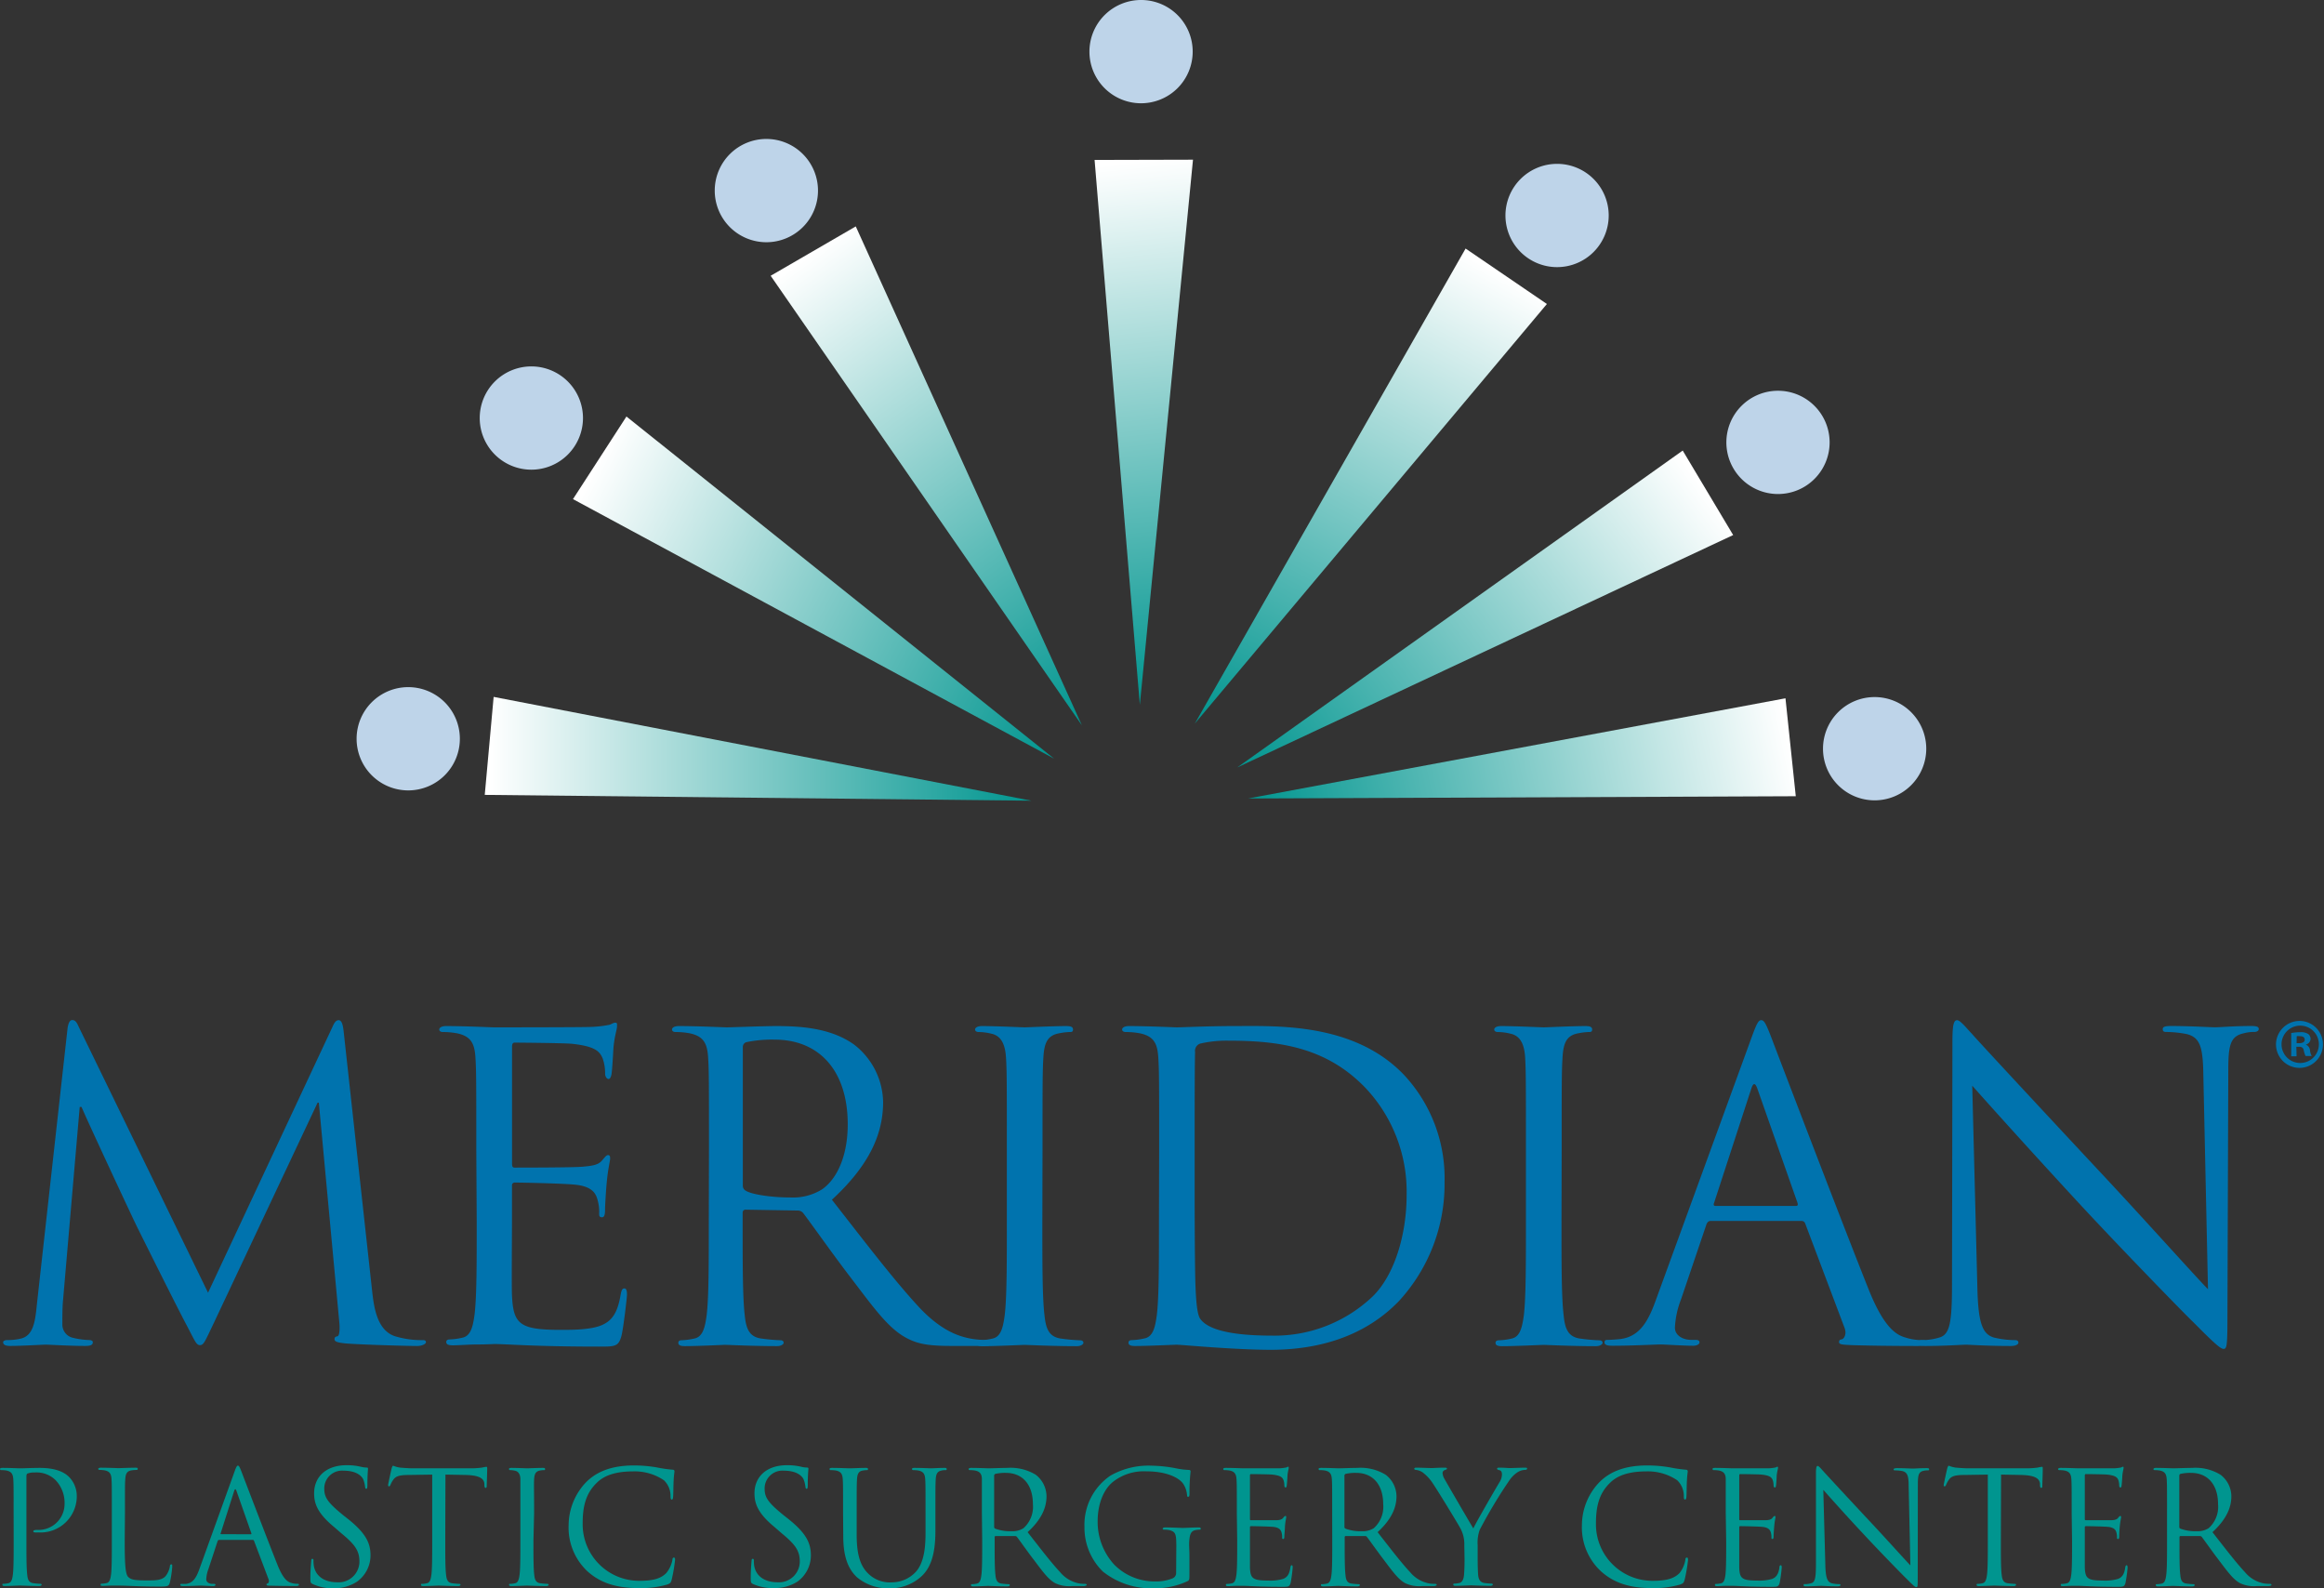 <?xml version="1.0" encoding="utf-8"?>
<svg xmlns="http://www.w3.org/2000/svg" xmlns:xlink="http://www.w3.org/1999/xlink" viewBox="0 0 379.03 259"><rect x="0" y="0" width="379.03" height="259" fill="#333333" stroke="none"/><defs><style>.a{fill:url(#a);}.b{fill:url(#b);}.c{fill:url(#c);}.d{fill:url(#d);}.e{fill:url(#e);}.f{fill:url(#f);}.g{fill:url(#g);}.h{fill:#bed4e9;}.i{fill:#0073ae;}.j{fill:#00958f;}</style><linearGradient id="a" x1="79.06" y1="122.1" x2="168.22" y2="122.1" gradientUnits="userSpaceOnUse"><stop offset="0.01" stop-color="#fff"/><stop offset="1" stop-color="#00958f"/></linearGradient><linearGradient id="b" x1="-5.56" y1="28.77" x2="83.58" y2="28.77" gradientTransform="translate(114.6 52.1) rotate(26.99)" xlink:href="#a"/><linearGradient id="c" x1="-106.13" y1="-6.57" x2="-16.99" y2="-6.57" gradientTransform="translate(188.44 130.56) rotate(53.95)" xlink:href="#a"/><linearGradient id="d" x1="-221.05" y1="8.29" x2="-131.91" y2="8.29" gradientTransform="translate(217.13 244.26) rotate(83.9)" xlink:href="#a"/><linearGradient id="e" x1="-312.93" y1="96.7" x2="-223.79" y2="96.7" gradientTransform="translate(181.7 365.14) rotate(118.34)" xlink:href="#a"/><linearGradient id="f" x1="-314.01" y1="142.76" x2="-224.87" y2="142.76" gradientTransform="translate(112.5 381.36) rotate(143.23)" xlink:href="#a"/><linearGradient id="g" x1="-286.67" y1="237.22" x2="-197.53" y2="237.22" gradientTransform="translate(61.07 411.92) rotate(168.09)" xlink:href="#a"/></defs><title>Asset 2</title><polyline class="a" points="168.22 130.57 79.06 129.62 80.51 113.64"/><polyline class="b" points="171.93 123.72 93.45 81.39 102.17 67.92"/><polyline class="c" points="176.45 118.28 125.69 44.97 139.57 36.92"/><polyline class="d" points="185.9 114.94 178.52 26.08 194.57 26.04"/><polyline class="e" points="194.87 117.99 239.03 40.53 252.29 49.57"/><polyline class="f" points="201.78 125.15 274.44 73.47 282.67 87.25"/><polyline class="g" points="203.55 130.21 291.2 113.87 292.88 129.84"/><path class="h" d="M194.52,8.42A8.42,8.42,0,1,1,186.1,0,8.41,8.41,0,0,1,194.52,8.42Z"/><path class="h" d="M314.16,122.09a8.42,8.42,0,1,1-8.42-8.42A8.42,8.42,0,0,1,314.16,122.09Z"/><path class="h" d="M298.4,72.14A8.42,8.42,0,1,1,290,63.72,8.42,8.42,0,0,1,298.4,72.14Z"/><path class="h" d="M262.37,35.14A8.42,8.42,0,1,1,254,26.72,8.42,8.42,0,0,1,262.37,35.14Z"/><path class="h" d="M133.41,31.09A8.42,8.42,0,1,1,125,22.66,8.42,8.42,0,0,1,133.41,31.09Z"/><path class="h" d="M95.08,68.17a8.42,8.42,0,1,1-8.42-8.42A8.42,8.42,0,0,1,95.08,68.17Z"/><path class="h" d="M75,120.47a8.42,8.42,0,1,1-8.42-8.42A8.42,8.42,0,0,1,75,120.47Z"/><path class="i" d="M60.7,210.59c.28,2.48.76,6.35,3.73,7.31a14.73,14.73,0,0,0,4.48.63c.35,0,.56.06.56.34s-.63.62-1.45.62c-1.52,0-9-.21-11.53-.41-1.58-.14-1.93-.35-1.93-.69s.14-.42.48-.49.42-1.24.28-2.48L52,179.81H51.8L34.89,215.7c-1.44,3-1.65,3.65-2.27,3.65s-.83-.69-2.14-3.17c-1.8-3.38-7.73-15.32-8.07-16-.63-1.24-8.35-17.8-9.11-19.67H13l-2.76,32c-.07,1.11-.07,2.35-.07,3.52a2.21,2.21,0,0,0,1.8,2.14,12.46,12.46,0,0,0,2.62.35c.27,0,.55.13.55.34,0,.48-.41.62-1.24.62-2.56,0-5.87-.21-6.42-.21s-3.93.21-5.8.21c-.69,0-1.17-.14-1.17-.62,0-.21.35-.34.69-.34a8.73,8.73,0,0,0,2.07-.21c2.28-.42,2.49-3.11,2.76-5.73l5-45c.14-.76.34-1.24.76-1.24s.69.27,1,1L33.93,210.8l20.29-43.34c.27-.62.55-1.1,1-1.1s.69.55.83,1.86Z"/><path class="i" d="M77.68,187.34c0-10.77,0-12.7-.14-14.91s-.69-3.45-3-3.93a12.65,12.65,0,0,0-2.34-.21c-.28,0-.56-.14-.56-.41s.35-.56,1.11-.56c3.1,0,7.45.21,7.8.21s14.21,0,15.8-.07a18.3,18.3,0,0,0,3-.34c.35-.07.63-.35,1-.35s.28.28.28.62c0,.49-.35,1.31-.56,3.25-.06.69-.2,3.72-.34,4.55-.07.35-.21.76-.48.76s-.56-.35-.56-.9a7.26,7.26,0,0,0-.41-2.48c-.48-1.11-1.17-1.93-4.9-2.35-1.17-.14-8.69-.2-9.45-.2-.28,0-.42.2-.42.69v19c0,.48.07.69.42.69.89,0,9.38,0,11-.14s2.62-.27,3.24-1,.76-.9,1-.9.34.14.34.55-.34,1.59-.55,3.87c-.14,1.38-.28,3.93-.28,4.41s0,1.31-.48,1.31-.48-.27-.48-.62a7,7,0,0,0-.28-2.28c-.27-1-.89-2.13-3.59-2.41-1.86-.21-8.69-.35-9.86-.35a.44.44,0,0,0-.49.49v6.07c0,2.35-.07,10.35,0,11.8.21,4.76,1.25,5.66,8,5.66,1.79,0,4.83,0,6.62-.76s2.62-2.14,3.11-5c.14-.76.27-1,.62-1s.41.55.41,1-.55,5.24-.89,6.69c-.49,1.8-1,1.8-3.73,1.8-10.42,0-15-.42-17-.42-.14,0-1.32.07-2.76.07s-3,.14-4,.14c-.76,0-1.1-.14-1.1-.55,0-.21.14-.41.55-.41a10.51,10.51,0,0,0,2.07-.28c1.38-.28,1.73-1.8,2-3.8.35-2.89.35-8.35.35-15Z"/><path class="i" d="M115.63,187.34c0-10.77,0-12.7-.14-14.91s-.69-3.45-3-3.93a12.65,12.65,0,0,0-2.34-.21c-.28,0-.55-.14-.55-.41s.34-.56,1.1-.56c3.1,0,7.45.21,7.8.21.76,0,6-.21,8.14-.21,4.35,0,9,.42,12.63,3a12.09,12.09,0,0,1,4.76,9.39c0,5.1-2.14,10.21-8.35,15.93,5.66,7.25,10.35,13.39,14.35,17.67,3.73,3.93,6.69,4.69,8.42,5a16.33,16.33,0,0,0,2.69.21c.35,0,.62.2.62.41,0,.41-.41.55-1.65.55h-4.9c-3.87,0-5.59-.34-7.39-1.31-3-1.59-5.38-5-9.31-10.14-2.9-3.8-6.14-8.42-7.52-10.22a1.14,1.14,0,0,0-.9-.41l-8.49-.14c-.34,0-.48.21-.48.55v1.66c0,6.62,0,12.08.34,15,.21,2,.62,3.52,2.69,3.8a29.87,29.87,0,0,0,3.11.28c.41,0,.55.2.55.41s-.34.55-1.1.55c-3.8,0-8.14-.21-8.49-.21-.07,0-4.42.21-6.49.21-.75,0-1.1-.14-1.1-.55,0-.21.14-.41.55-.41a10.51,10.51,0,0,0,2.07-.28c1.38-.28,1.73-1.8,2-3.8.35-2.89.35-8.35.35-15Zm5.52,6a.92.92,0,0,0,.48.83c1,.62,4.21,1.1,7.25,1.1a9,9,0,0,0,5.17-1.31c2.42-1.66,4.21-5.38,4.21-10.63,0-8.62-4.55-13.8-11.94-13.8a20.51,20.51,0,0,0-4.62.42.82.82,0,0,0-.55.82Z"/><path class="i" d="M170,199.48c0,6.62,0,12.08.35,15,.21,2,.62,3.52,2.69,3.8a29.64,29.64,0,0,0,3.11.28c.41,0,.55.2.55.41s-.35.55-1.11.55c-3.79,0-8.14-.21-8.48-.21s-4.7.21-6.77.21c-.76,0-1.1-.14-1.1-.55,0-.21.14-.41.55-.41a10.51,10.51,0,0,0,2.07-.28c1.38-.28,1.73-1.8,2-3.8.35-2.89.35-8.35.35-15V187.34c0-10.77,0-12.7-.14-14.91s-.83-3.52-2.35-3.86a8.9,8.9,0,0,0-2.14-.28c-.27,0-.55-.14-.55-.41s.35-.56,1.11-.56c2.27,0,6.62.21,7,.21s4.69-.21,6.76-.21c.76,0,1.1.14,1.1.56s-.27.41-.55.41a10,10,0,0,0-1.72.21c-1.87.34-2.42,1.52-2.56,3.93-.14,2.21-.14,4.14-.14,14.91Z"/><path class="i" d="M189.05,187.34c0-10.77,0-12.7-.14-14.91s-.69-3.45-3-3.93a12.65,12.65,0,0,0-2.34-.21c-.28,0-.56-.14-.56-.41s.35-.56,1.11-.56c3.1,0,7.45.21,7.8.21.82,0,5.17-.21,9.31-.21,6.83,0,19.46-.62,27.67,7.87a24.67,24.67,0,0,1,6.7,17.53,28.19,28.19,0,0,1-7.46,19.46c-3,3.1-9.17,7.93-20.91,7.93-5.93,0-14.62-.83-15.31-.83-.35,0-4.7.21-6.77.21-.75,0-1.1-.14-1.1-.55,0-.21.14-.41.55-.41a10.51,10.51,0,0,0,2.07-.28c1.38-.28,1.73-1.8,2-3.8.35-2.89.35-8.35.35-15Zm5.79,7.45c0,7.31.07,13.66.14,15,.07,1.73.21,4.49.76,5.25.9,1.31,3.59,2.76,11.73,2.76a23.19,23.19,0,0,0,16.43-6.42c3.58-3.52,5.51-10.14,5.51-16.49a24.65,24.65,0,0,0-6.62-17.39c-6.49-6.83-14.35-7.8-22.56-7.8a18.79,18.79,0,0,0-4.49.48,1.25,1.25,0,0,0-.83,1.38c-.07,2.35-.07,9.39-.07,14.7Z"/><path class="i" d="M254.67,199.48c0,6.62,0,12.08.35,15,.2,2,.62,3.52,2.69,3.8a29.48,29.48,0,0,0,3.1.28c.42,0,.56.2.56.41s-.35.55-1.11.55c-3.8,0-8.14-.21-8.49-.21s-4.69.21-6.76.21c-.76,0-1.1-.14-1.1-.55,0-.21.14-.41.55-.41a10.51,10.51,0,0,0,2.07-.28c1.38-.28,1.72-1.8,2-3.8.34-2.89.34-8.35.34-15V187.34c0-10.77,0-12.7-.13-14.91s-.83-3.52-2.35-3.86a9,9,0,0,0-2.14-.28c-.28,0-.55-.14-.55-.41s.35-.56,1.1-.56c2.28,0,6.63.21,7,.21s4.69-.21,6.77-.21c.75,0,1.1.14,1.1.56s-.28.41-.55.41a10.11,10.11,0,0,0-1.73.21c-1.86.34-2.41,1.52-2.55,3.93-.14,2.21-.14,4.14-.14,14.91Z"/><path class="i" d="M285.72,169.05c.83-2.28,1.11-2.69,1.52-2.69s.69.34,1.52,2.48c1,2.62,11.87,31.12,16.08,41.61,2.48,6.14,4.48,7.25,5.93,7.66a8.81,8.81,0,0,0,2.76.42c.41,0,.69.06.69.41s-.62.55-1.38.55c-1,0-6.07,0-10.83-.14-1.31-.07-2.07-.07-2.07-.48s.2-.41.48-.48.83-.76.41-1.87l-6.41-17a.61.61,0,0,0-.63-.42H279c-.35,0-.55.21-.69.56l-4.14,12.21a14.64,14.64,0,0,0-1,4.62c0,1.38,1.45,2,2.63,2h.69c.48,0,.69.13.69.41s-.42.55-1,.55c-1.66,0-4.62-.21-5.38-.21s-4.56.21-7.8.21c-.9,0-1.31-.14-1.31-.55s.27-.41.62-.41,1.45-.07,2-.14c3.18-.42,4.56-3,5.8-6.49Zm7.18,27.6c.34,0,.34-.21.27-.48l-6.55-18.63c-.35-1-.69-1-1,0l-6.07,18.63c-.14.34,0,.48.21.48Z"/><path class="i" d="M322.5,210.11c.14,5.65.83,7.45,2.69,8a14.92,14.92,0,0,0,3.45.42c.35,0,.55.13.55.41s-.41.55-1.24.55c-3.93,0-6.69-.21-7.31-.21s-3.52.21-6.63.21c-.69,0-1.1-.07-1.1-.55,0-.28.21-.41.55-.41a9.76,9.76,0,0,0,2.83-.42c1.73-.48,2.07-2.48,2.07-8.76l.07-39.54c0-2.69.21-3.45.76-3.45s1.72,1.52,2.41,2.21c1,1.17,11.32,12.28,21.95,23.66,6.83,7.32,14.35,15.74,16.56,18l-.76-35.05c-.07-4.48-.55-6-2.69-6.55a18.13,18.13,0,0,0-3.38-.35c-.49,0-.55-.21-.55-.48,0-.42.55-.49,1.37-.49,3.11,0,6.42.21,7.18.21s3-.21,5.87-.21c.75,0,1.24.07,1.24.49,0,.27-.28.48-.76.48a6,6,0,0,0-1.66.21c-2.27.48-2.55,2-2.55,6.14l-.14,40.44c0,4.55-.14,4.89-.62,4.89s-1.38-.75-5-4.41c-.76-.69-10.69-10.84-18-18.7-8-8.63-15.8-17.32-18-19.81Z"/><path class="j" d="M2.22,246.76c0-4,0-4.69-.05-5.51s-.26-1.27-1.1-1.45a4.87,4.87,0,0,0-.87-.07.18.18,0,0,1-.2-.16c0-.15.13-.2.41-.2,1.15,0,2.67.07,2.88.07.56,0,2-.07,3.21-.07,3.19,0,4.33,1.07,4.74,1.45a4.44,4.44,0,0,1,1.28,3,5.91,5.91,0,0,1-6.27,6.07,4.87,4.87,0,0,1-.54,0c-.13,0-.28-.05-.28-.18s.15-.23.69-.23a4.24,4.24,0,0,0,4.41-4.16,5.4,5.4,0,0,0-1.43-3.92,4.42,4.42,0,0,0-3.49-1.28,2.94,2.94,0,0,0-1.1.16c-.15.05-.2.23-.2.48v10.48c0,2.45,0,4.46.13,5.53.07.74.22,1.3,1,1.4a11.44,11.44,0,0,0,1.15.1c.15,0,.2.08.2.16s-.13.2-.41.2c-1.4,0-3-.08-3.13-.08s-1.68.08-2.45.08c-.28,0-.41-.05-.41-.2s0-.16.21-.16a4,4,0,0,0,.76-.1c.51-.1.64-.66.74-1.4.13-1.07.13-3.08.13-5.53Z"/><path class="j" d="M20.34,251.3c0,3.75.11,5.38.56,5.84s1.07.58,3.06.58c1.35,0,2.48,0,3.09-.76a3.64,3.64,0,0,0,.66-1.53c0-.21.08-.33.23-.33s.15.1.15.38a16.73,16.73,0,0,1-.38,2.55c-.18.59-.25.69-1.61.69-3.67,0-5.35-.16-6.83-.16-.1,0-.53,0-1,0s-1.07.05-1.46.05-.4-.05-.4-.2.05-.16.2-.16a4.06,4.06,0,0,0,.77-.1c.5-.1.63-.66.73-1.4.13-1.07.13-3.08.13-5.53v-4.49c0-4,0-4.69-.05-5.51s-.25-1.27-1.1-1.45a4.76,4.76,0,0,0-.86-.07c-.1,0-.21-.06-.21-.16s.13-.2.41-.2c1.15,0,2.76.07,2.88.07s2-.07,2.76-.07c.28,0,.4,0,.4.2a.18.18,0,0,1-.2.16,5.88,5.88,0,0,0-.84.07c-.74.13-.94.56-1,1.45s-.05,1.53-.05,5.51Z"/><path class="j" d="M38.24,240c.31-.85.41-1,.56-1s.25.13.56.92c.38,1,4.39,11.5,5.94,15.37.92,2.27,1.66,2.68,2.19,2.83a3.25,3.25,0,0,0,1,.15c.16,0,.26,0,.26.16s-.23.2-.51.2-2.25,0-4-.05c-.49,0-.77,0-.77-.18s.08-.15.18-.18.31-.28.15-.69l-2.37-6.27a.22.22,0,0,0-.23-.15H35.74c-.13,0-.2.08-.25.2L34,255.84a5.35,5.35,0,0,0-.36,1.7c0,.51.54.74,1,.74h.25c.18,0,.26.06.26.16s-.16.2-.38.2c-.62,0-1.71-.08-2-.08s-1.69.08-2.88.08c-.33,0-.49-.05-.49-.2s.1-.16.23-.16a6.42,6.42,0,0,0,.74,0c1.17-.15,1.68-1.12,2.14-2.39Zm2.65,10.19c.13,0,.13-.07.1-.18l-2.42-6.88c-.13-.38-.25-.38-.38,0L36,250c-.06.13,0,.18.07.18Z"/><path class="j" d="M51,258.31c-.36-.18-.38-.28-.38-1,0-1.27.1-2.29.13-2.7s.07-.41.2-.41.18.08.18.28a4.83,4.83,0,0,0,.07.94c.39,1.89,2.07,2.6,3.78,2.6a3.39,3.39,0,0,0,3.64-3.39c0-1.75-.74-2.78-2.93-4.58l-1.15-1c-2.7-2.22-3.31-3.8-3.31-5.53,0-2.73,2-4.59,5.28-4.59a9.54,9.54,0,0,1,2.37.26,4.11,4.11,0,0,0,.89.12c.2,0,.25.05.25.18s-.1,1-.1,2.7c0,.41-.05.59-.18.59s-.17-.13-.2-.33a4.47,4.47,0,0,0-.33-1.28c-.15-.28-.84-1.35-3.19-1.35a2.9,2.9,0,0,0-3.13,3c0,1.45.71,2.32,3.11,4.28l.71.56c3,2.38,3.72,4,3.72,6a5.3,5.3,0,0,1-2.16,4.23A6.77,6.77,0,0,1,54.45,259,7.76,7.76,0,0,1,51,258.31Z"/><path class="j" d="M72.62,251.25c0,2.45,0,4.46.13,5.53.08.74.23,1.3,1,1.4a11.44,11.44,0,0,0,1.15.1c.15,0,.21.08.21.16s-.13.2-.41.2c-1.4,0-3-.08-3.14-.08s-1.73.08-2.5.08c-.28,0-.4-.05-.4-.2s0-.16.2-.16a3.86,3.86,0,0,0,.76-.1c.51-.1.64-.66.74-1.4.13-1.07.13-3.08.13-5.53V240.46l-3.77.06c-1.58,0-2.19.2-2.6.81a3.87,3.87,0,0,0-.43.79c-.08.21-.16.26-.26.26s-.13-.08-.13-.23.51-2.45.56-2.65.16-.49.26-.49a4.6,4.6,0,0,0,1.12.31c.74.07,1.71.12,2,.12H76.8a13.72,13.72,0,0,0,1.81-.12,6,6,0,0,1,.72-.13c.13,0,.13.15.13.31,0,.76-.08,2.52-.08,2.8s-.08.33-.18.33-.18-.08-.2-.43l0-.28c-.1-.77-.69-1.35-3.13-1.4l-3.22-.06Z"/><path class="j" d="M87,251.25c0,2.45,0,4.46.13,5.53.07.74.23,1.3,1,1.4a11.44,11.44,0,0,0,1.15.1c.15,0,.2.08.2.16s-.12.2-.41.2c-1.4,0-3-.08-3.13-.08s-1.73.08-2.5.08c-.28,0-.41-.05-.41-.2s0-.16.21-.16a4,4,0,0,0,.76-.1c.51-.1.64-.66.74-1.4.13-1.07.13-3.08.13-5.53v-4.49c0-4,0-4.69,0-5.51s-.31-1.3-.87-1.42a3.14,3.14,0,0,0-.79-.1.18.18,0,0,1-.2-.16c0-.15.12-.2.4-.2.85,0,2.45.07,2.58.07s1.73-.07,2.5-.07c.28,0,.41,0,.41.2s-.11.16-.21.16a3.8,3.8,0,0,0-.64.07c-.68.13-.89.56-.94,1.45s0,1.53,0,5.51Z"/><path class="j" d="M95.82,256.24a9.75,9.75,0,0,1-3.08-7.54,10.21,10.21,0,0,1,2.85-7c1.53-1.53,3.85-2.73,7.78-2.73a21.87,21.87,0,0,1,3.7.31,21.21,21.21,0,0,0,2.6.38c.28,0,.33.13.33.28s-.08.51-.13,1.43-.05,2.24-.08,2.62-.07.54-.23.54-.2-.18-.2-.54a3.54,3.54,0,0,0-1.07-2.6,8.51,8.51,0,0,0-5.1-1.45c-3.39,0-5,1-5.86,1.86-1.86,1.79-2.3,4-2.3,6.65a9.21,9.21,0,0,0,9.21,9.33c1.91,0,3.41-.22,4.43-1.27a4.84,4.84,0,0,0,1-2.14c0-.28.1-.38.25-.38s.18.18.18.38a27.08,27.08,0,0,1-.56,3.26c-.15.49-.21.54-.66.74a14.71,14.71,0,0,1-4.59.59C100.41,259,97.84,258.05,95.82,256.24Z"/><path class="j" d="M122.82,258.31c-.36-.18-.38-.28-.38-1,0-1.27.1-2.29.13-2.7s.07-.41.2-.41.18.08.18.28a4.83,4.83,0,0,0,.07.94c.39,1.89,2.07,2.6,3.78,2.6a3.4,3.4,0,0,0,3.64-3.39c0-1.75-.74-2.78-2.93-4.58l-1.15-1c-2.7-2.22-3.31-3.8-3.31-5.53,0-2.73,2-4.59,5.28-4.59a9.54,9.54,0,0,1,2.37.26,4.11,4.11,0,0,0,.89.12c.2,0,.26.05.26.18s-.11,1-.11,2.7c0,.41-.05.59-.18.59s-.17-.13-.2-.33a4.47,4.47,0,0,0-.33-1.28c-.15-.28-.84-1.35-3.19-1.35a2.9,2.9,0,0,0-3.13,3c0,1.45.71,2.32,3.11,4.28l.71.56c3,2.38,3.72,4,3.72,6a5.27,5.27,0,0,1-2.16,4.23,6.77,6.77,0,0,1-3.85,1.07A7.76,7.76,0,0,1,122.82,258.31Z"/><path class="j" d="M137.5,246.76c0-4,0-4.69-.05-5.51s-.25-1.27-1.09-1.45a4.94,4.94,0,0,0-.87-.07.18.18,0,0,1-.2-.16c0-.15.12-.2.4-.2,1.15,0,2.71.07,2.94.07s1.76-.07,2.52-.07c.28,0,.41,0,.41.2s-.1.16-.21.16a3.7,3.7,0,0,0-.63.07c-.69.1-.9.56-.95,1.45s-.05,1.53-.05,5.51v3.57c0,3.67.82,5.25,1.91,6.3a5,5,0,0,0,3.85,1.4,5.36,5.36,0,0,0,4-1.84c1.17-1.45,1.47-3.62,1.47-6.24v-3.19c0-4,0-4.69-.05-5.51s-.25-1.27-1.09-1.45a4.94,4.94,0,0,0-.87-.07.18.18,0,0,1-.2-.16c0-.15.12-.2.4-.2,1.15,0,2.55.07,2.71.07s1.37-.07,2.14-.07c.28,0,.41,0,.41.2s-.11.16-.21.16a2.34,2.34,0,0,0-.63.07c-.69.13-.9.56-.95,1.45s-.05,1.53-.05,5.51v2.73c0,2.75-.3,5.81-2.34,7.62A7.5,7.5,0,0,1,145,259a7.83,7.83,0,0,1-5.25-1.81c-1.25-1.2-2.22-3-2.22-6.71Z"/><path class="j" d="M160.14,246.76c0-4,0-4.69,0-5.51s-.25-1.27-1.1-1.45a4.76,4.76,0,0,0-.86-.07c-.1,0-.21-.06-.21-.16s.13-.2.41-.2c1.15,0,2.75.07,2.88.07.28,0,2.22-.07,3-.07a7.86,7.86,0,0,1,4.67,1.12,4.49,4.49,0,0,1,1.75,3.47c0,1.88-.78,3.77-3.08,5.89,2.09,2.67,3.82,4.94,5.3,6.52a5.32,5.32,0,0,0,3.11,1.84,6.72,6.72,0,0,0,1,.07c.12,0,.23.08.23.16s-.16.2-.61.2h-1.82a5.24,5.24,0,0,1-2.72-.48c-1.1-.59-2-1.84-3.44-3.75-1.08-1.4-2.27-3.11-2.78-3.77a.41.41,0,0,0-.33-.16l-3.14,0c-.13,0-.18.08-.18.21v.61c0,2.45,0,4.46.13,5.53.07.74.23,1.3,1,1.4a11.44,11.44,0,0,0,1.15.1c.15,0,.2.08.2.16s-.12.2-.4.2c-1.41,0-3-.08-3.14-.08s-1.63.08-2.4.08c-.28,0-.4-.05-.4-.2s.05-.16.2-.16a4.06,4.06,0,0,0,.77-.1c.51-.1.63-.66.73-1.4.13-1.07.13-3.08.13-5.53Zm2,2.22a.31.31,0,0,0,.18.3,7,7,0,0,0,2.68.41,3.28,3.28,0,0,0,1.91-.48,4.66,4.66,0,0,0,1.55-3.93c0-3.18-1.68-5.1-4.41-5.1a7.46,7.46,0,0,0-1.71.16.31.31,0,0,0-.2.3Z"/><path class="j" d="M191.85,252.14c0-2.06-.13-2.35-1.14-2.63a4.94,4.94,0,0,0-.87-.07c-.1,0-.21-.05-.21-.16s.13-.2.41-.2c1.15,0,2.76.08,2.88.08s1.74-.08,2.5-.08c.28,0,.41,0,.41.2s-.1.16-.2.16a3.7,3.7,0,0,0-.64.07c-.69.13-.89.57-1,1.46s0,1.58,0,2.65v2.85c0,1.15,0,1.2-.33,1.38a12.53,12.53,0,0,1-5.4,1.15,12.68,12.68,0,0,1-8.39-2.73,10,10,0,0,1-3-7.27,9.68,9.68,0,0,1,4.25-8.38,12.53,12.53,0,0,1,6.79-1.61,22.25,22.25,0,0,1,3.9.43,12.72,12.72,0,0,0,2.06.26c.26,0,.31.13.31.23a32,32,0,0,0-.18,3.62c0,.41-.05.53-.23.53s-.15-.15-.18-.38A3.86,3.86,0,0,0,193,242c-.64-1-2.71-2.07-6-2.07a8.15,8.15,0,0,0-5.45,1.69c-1.48,1.17-2.53,3.49-2.53,6.47a10.32,10.32,0,0,0,2.71,7.06,9.24,9.24,0,0,0,6.68,2.73,7,7,0,0,0,2.9-.53.94.94,0,0,0,.51-.9Z"/><path class="j" d="M201.72,246.76c0-4,0-4.69-.05-5.51s-.26-1.27-1.1-1.45a4.87,4.87,0,0,0-.87-.07.18.18,0,0,1-.2-.16c0-.15.13-.2.41-.2,1.15,0,2.75.07,2.88.07s5.25,0,5.84,0a7.32,7.32,0,0,0,1.09-.13c.13,0,.23-.13.36-.13s.1.11.1.23-.13.49-.2,1.2c0,.26-.08,1.38-.13,1.68,0,.13-.08.28-.18.28s-.2-.12-.2-.33a2.89,2.89,0,0,0-.15-.91c-.18-.41-.44-.72-1.82-.87-.43-.05-3.21-.08-3.49-.08-.1,0-.15.08-.15.26v7c0,.18,0,.26.15.26.33,0,3.47,0,4.05,0s1-.1,1.2-.36.28-.33.39-.33.12.05.12.2-.12.59-.2,1.43c0,.51-.1,1.45-.1,1.63s0,.49-.18.49-.18-.11-.18-.23a2.62,2.62,0,0,0-.1-.84c-.1-.36-.33-.79-1.33-.9-.68-.07-3.21-.12-3.64-.12-.13,0-.18.07-.18.17v2.25c0,.86,0,3.82,0,4.36.08,1.76.46,2.09,3,2.09a7.28,7.28,0,0,0,2.44-.28c.67-.28,1-.79,1.15-1.84.05-.28.1-.38.23-.38s.15.2.15.38a23.71,23.71,0,0,1-.33,2.47c-.18.67-.38.67-1.37.67-3.85,0-5.56-.16-6.3-.16,0,0-.49,0-1,0s-1.1.05-1.48.05-.41-.05-.41-.2.05-.16.21-.16a4,4,0,0,0,.76-.1c.51-.1.64-.66.74-1.4.13-1.07.13-3.08.13-5.53Z"/><path class="j" d="M217.27,246.76c0-4,0-4.69-.05-5.51s-.26-1.27-1.1-1.45a4.87,4.87,0,0,0-.87-.07.18.18,0,0,1-.2-.16c0-.15.13-.2.41-.2,1.14,0,2.75.07,2.88.07.28,0,2.22-.07,3-.07a7.83,7.83,0,0,1,4.66,1.12,4.46,4.46,0,0,1,1.76,3.47c0,1.88-.79,3.77-3.08,5.89,2.09,2.67,3.82,4.94,5.3,6.52a5.3,5.3,0,0,0,3.11,1.84,6.61,6.61,0,0,0,1,.07c.13,0,.23.08.23.16s-.15.2-.61.2H231.9a5.29,5.29,0,0,1-2.73-.48c-1.09-.59-2-1.84-3.44-3.75-1.07-1.4-2.27-3.11-2.78-3.77a.38.38,0,0,0-.33-.16l-3.13,0c-.13,0-.18.08-.18.21v.61c0,2.45,0,4.46.13,5.53.07.74.22,1.3,1,1.4a11.44,11.44,0,0,0,1.15.1c.15,0,.2.08.2.16s-.13.2-.41.2c-1.4,0-3-.08-3.13-.08s-1.64.08-2.4.08c-.28,0-.41-.05-.41-.2s0-.16.21-.16a4,4,0,0,0,.76-.1c.51-.1.64-.66.74-1.4.13-1.07.13-3.08.13-5.53Zm2,2.22a.31.31,0,0,0,.18.3,7,7,0,0,0,2.67.41,3.3,3.3,0,0,0,1.92-.48,4.66,4.66,0,0,0,1.55-3.93c0-3.18-1.68-5.1-4.41-5.1a7.39,7.39,0,0,0-1.71.16.3.3,0,0,0-.2.3Z"/><path class="j" d="M238.82,252a5.42,5.42,0,0,0-.59-2.68c-.18-.41-3.59-6-4.49-7.34a7.14,7.14,0,0,0-1.73-1.89,2.47,2.47,0,0,0-1.1-.4c-.12,0-.25-.06-.25-.18s.1-.18.33-.18c.48,0,2.4.07,2.52.07s1.15-.07,2.14-.07c.28,0,.34.07.34.18s-.16.12-.39.23a.51.51,0,0,0-.33.45,2.21,2.21,0,0,0,.33,1c.41.74,4.24,7.32,4.69,8.05.49-1.07,3.73-6.65,4.24-7.49a2.51,2.51,0,0,0,.43-1.3c0-.36-.1-.64-.41-.71s-.38-.13-.38-.26.15-.15.41-.15c.66,0,1.48.07,1.68.07s2-.07,2.47-.07c.18,0,.33,0,.33.15s-.12.21-.33.21a2.46,2.46,0,0,0-1.17.35,4.87,4.87,0,0,0-1.35,1.3,81.35,81.35,0,0,0-4.87,8.11A6.14,6.14,0,0,0,241,252v2.19c0,.41,0,1.48.07,2.55.05.74.28,1.3,1.05,1.4a11.44,11.44,0,0,0,1.15.1c.15,0,.2.08.2.16s-.13.2-.41.2c-1.4,0-3-.08-3.13-.08s-1.74.08-2.5.08c-.28,0-.41-.05-.41-.2s.05-.16.2-.16a4.06,4.06,0,0,0,.77-.1c.51-.1.74-.66.79-1.4.08-1.07.08-2.14.08-2.55Z"/><path class="j" d="M261.12,256.24A9.75,9.75,0,0,1,258,248.7a10.16,10.16,0,0,1,2.85-7c1.53-1.53,3.85-2.73,7.78-2.73a21.67,21.67,0,0,1,3.69.31,21.78,21.78,0,0,0,2.6.38c.28,0,.34.13.34.28s-.08.51-.13,1.43-.05,2.24-.08,2.62-.07.54-.23.54-.2-.18-.2-.54a3.54,3.54,0,0,0-1.07-2.6,8.53,8.53,0,0,0-5.1-1.45c-3.39,0-5,1-5.86,1.86-1.86,1.79-2.3,4-2.3,6.65a9.21,9.21,0,0,0,9.2,9.33c1.92,0,3.42-.22,4.44-1.27a4.7,4.7,0,0,0,.94-2.14c0-.28.11-.38.26-.38s.18.18.18.38a27.08,27.08,0,0,1-.56,3.26c-.16.49-.21.54-.67.74a14.67,14.67,0,0,1-4.59.59C265.71,259,263.14,258.05,261.12,256.24Z"/><path class="j" d="M281.46,246.76c0-4,0-4.69,0-5.51s-.25-1.27-1.09-1.45a4.87,4.87,0,0,0-.87-.07.18.18,0,0,1-.2-.16c0-.15.12-.2.4-.2,1.15,0,2.76.07,2.89.07s5.25,0,5.83,0a7.31,7.31,0,0,0,1.1-.13c.13,0,.23-.13.36-.13s.1.11.1.23-.13.49-.21,1.2c0,.26-.07,1.38-.12,1.68,0,.13-.08.28-.18.28s-.21-.12-.21-.33a2.63,2.63,0,0,0-.15-.91c-.18-.41-.43-.72-1.81-.87-.43-.05-3.21-.08-3.49-.08-.1,0-.15.08-.15.26v7c0,.18,0,.26.15.26.33,0,3.47,0,4.05,0s1-.1,1.2-.36.28-.33.38-.33.13.05.13.2-.13.59-.2,1.43c-.05.51-.11,1.45-.11,1.63s0,.49-.17.49-.18-.11-.18-.23a2.62,2.62,0,0,0-.1-.84c-.11-.36-.34-.79-1.33-.9-.69-.07-3.21-.12-3.65-.12a.15.15,0,0,0-.17.17v2.25c0,.86,0,3.82,0,4.36.07,1.76.45,2.09,2.95,2.09a7.31,7.31,0,0,0,2.45-.28c.66-.28,1-.79,1.15-1.84,0-.28.1-.38.23-.38s.15.2.15.38a23.71,23.71,0,0,1-.33,2.47c-.18.67-.38.67-1.38.67-3.85,0-5.56-.16-6.29-.16-.05,0-.49,0-1,0s-1.1.05-1.48.05-.41-.05-.41-.2.05-.16.2-.16a4.06,4.06,0,0,0,.77-.1c.51-.1.64-.66.74-1.4.12-1.07.12-3.08.12-5.53Z"/><path class="j" d="M297.7,255.17c.05,2.09.31,2.76,1,3a5.35,5.35,0,0,0,1.27.15c.13,0,.21.06.21.16s-.16.2-.46.2c-1.46,0-2.48-.08-2.71-.08s-1.3.08-2.44.08c-.26,0-.41,0-.41-.2s.08-.16.2-.16a3.54,3.54,0,0,0,1.05-.15c.64-.18.76-.92.76-3.24l0-14.6c0-1,.08-1.28.28-1.28s.64.56.89.82c.38.43,4.18,4.54,8.11,8.74,2.52,2.7,5.3,5.81,6.12,6.65l-.28-12.95c0-1.65-.21-2.21-1-2.42a6.8,6.8,0,0,0-1.25-.12c-.18,0-.2-.08-.2-.18s.2-.18.51-.18c1.15,0,2.37.07,2.65.07s1.12-.07,2.17-.07c.28,0,.46,0,.46.18s-.1.18-.28.18a2.51,2.51,0,0,0-.62.07c-.84.18-.94.74-.94,2.27L312.77,257c0,1.68,0,1.81-.23,1.81s-.51-.28-1.86-1.63c-.28-.26-3.95-4-6.65-6.91-3-3.19-5.84-6.4-6.66-7.32Z"/><path class="j" d="M326.33,251.25c0,2.45,0,4.46.13,5.53.08.74.23,1.3,1,1.4a11.44,11.44,0,0,0,1.15.1c.15,0,.2.08.2.16s-.12.2-.4.2c-1.41,0-3-.08-3.14-.08s-1.73.08-2.5.08c-.28,0-.4-.05-.4-.2s.05-.16.2-.16a3.86,3.86,0,0,0,.76-.1c.51-.1.64-.66.74-1.4.13-1.07.13-3.08.13-5.53V240.46l-3.77.06c-1.58,0-2.2.2-2.6.81a3.87,3.87,0,0,0-.43.79c-.08.21-.16.26-.26.26s-.13-.08-.13-.23.51-2.45.56-2.65.16-.49.26-.49a4.6,4.6,0,0,0,1.12.31c.74.07,1.71.12,2,.12h9.56a13.86,13.86,0,0,0,1.81-.12,5.62,5.62,0,0,1,.72-.13c.12,0,.12.15.12.31,0,.76-.07,2.52-.07,2.8s-.08.33-.18.33-.18-.08-.2-.43l0-.28c-.1-.77-.69-1.35-3.14-1.4l-3.21-.06Z"/><path class="j" d="M337.88,246.76c0-4,0-4.69-.05-5.51s-.26-1.27-1.1-1.45a4.76,4.76,0,0,0-.86-.07c-.11,0-.21-.06-.21-.16s.13-.2.41-.2c1.15,0,2.75.07,2.88.07s5.25,0,5.84,0a7.32,7.32,0,0,0,1.09-.13c.13,0,.23-.13.36-.13s.1.11.1.23-.12.49-.2,1.2c0,.26-.08,1.38-.13,1.68,0,.13-.07.28-.18.28s-.2-.12-.2-.33a2.89,2.89,0,0,0-.15-.91c-.18-.41-.44-.72-1.81-.87-.43-.05-3.22-.08-3.5-.08-.1,0-.15.08-.15.26v7c0,.18,0,.26.15.26.34,0,3.47,0,4.06,0s1-.1,1.2-.36.28-.33.38-.33.13.05.13.2-.13.59-.21,1.43c-.05.51-.1,1.45-.1,1.63s0,.49-.18.49-.18-.11-.18-.23a2.62,2.62,0,0,0-.1-.84c-.1-.36-.33-.79-1.32-.9-.69-.07-3.22-.12-3.65-.12-.13,0-.18.07-.18.17v2.25c0,.86,0,3.82,0,4.36.08,1.76.46,2.09,3,2.09a7.37,7.37,0,0,0,2.45-.28c.66-.28,1-.79,1.14-1.84.05-.28.11-.38.23-.38s.16.2.16.38a24.11,24.11,0,0,1-.34,2.47c-.17.67-.38.67-1.37.67-3.85,0-5.56-.16-6.3-.16-.05,0-.48,0-1,0s-1.1.05-1.48.05-.41-.05-.41-.2.06-.16.21-.16a4,4,0,0,0,.76-.1c.51-.1.64-.66.74-1.4.13-1.07.13-3.08.13-5.53Z"/><path class="j" d="M353.43,246.76c0-4,0-4.69-.05-5.51s-.26-1.27-1.1-1.45a4.76,4.76,0,0,0-.86-.07c-.11,0-.21-.06-.21-.16s.13-.2.41-.2c1.15,0,2.75.07,2.88.07s2.22-.07,3-.07a7.82,7.82,0,0,1,4.66,1.12,4.46,4.46,0,0,1,1.76,3.47c0,1.88-.79,3.77-3.08,5.89,2.09,2.67,3.82,4.94,5.3,6.52a5.3,5.3,0,0,0,3.11,1.84,6.72,6.72,0,0,0,1,.07c.12,0,.22.08.22.16s-.15.2-.61.2h-1.81a5.24,5.24,0,0,1-2.72-.48c-1.1-.59-2-1.84-3.45-3.75-1.07-1.4-2.27-3.11-2.77-3.77a.41.41,0,0,0-.34-.16l-3.13,0c-.13,0-.18.08-.18.21v.61c0,2.45,0,4.46.13,5.53.07.74.23,1.3,1,1.4a11.44,11.44,0,0,0,1.15.1c.15,0,.2.08.2.16s-.12.2-.4.2c-1.41,0-3-.08-3.14-.08s-1.63.08-2.4.08c-.28,0-.4-.05-.4-.2s0-.16.2-.16a3.86,3.86,0,0,0,.76-.1c.51-.1.64-.66.74-1.4.13-1.07.13-3.08.13-5.53Zm2,2.22a.31.31,0,0,0,.18.3,7,7,0,0,0,2.67.41,3.3,3.3,0,0,0,1.92-.48,4.66,4.66,0,0,0,1.55-3.93c0-3.18-1.68-5.1-4.41-5.1a7.46,7.46,0,0,0-1.71.16.31.31,0,0,0-.2.3Z"/><path class="i" d="M375.15,166.48a3.83,3.83,0,1,1-3.95,3.81,3.86,3.86,0,0,1,3.93-3.81Zm0,.77a3,3,0,0,0,0,6.09,3,3,0,0,0,0-6.09Zm-.59,5h-.88v-3.79a7.43,7.43,0,0,1,1.47-.14,2.19,2.19,0,0,1,1.32.3,1.06,1.06,0,0,1,.37.82,1,1,0,0,1-.79.9v0a1.11,1.11,0,0,1,.7.93,2.29,2.29,0,0,0,.28.93h-1a3.46,3.46,0,0,1-.3-.91c-.07-.42-.3-.6-.79-.6h-.42Zm0-2.14H375c.48,0,.88-.16.88-.56s-.26-.58-.81-.58a2.19,2.19,0,0,0-.49,0Z"/></svg>